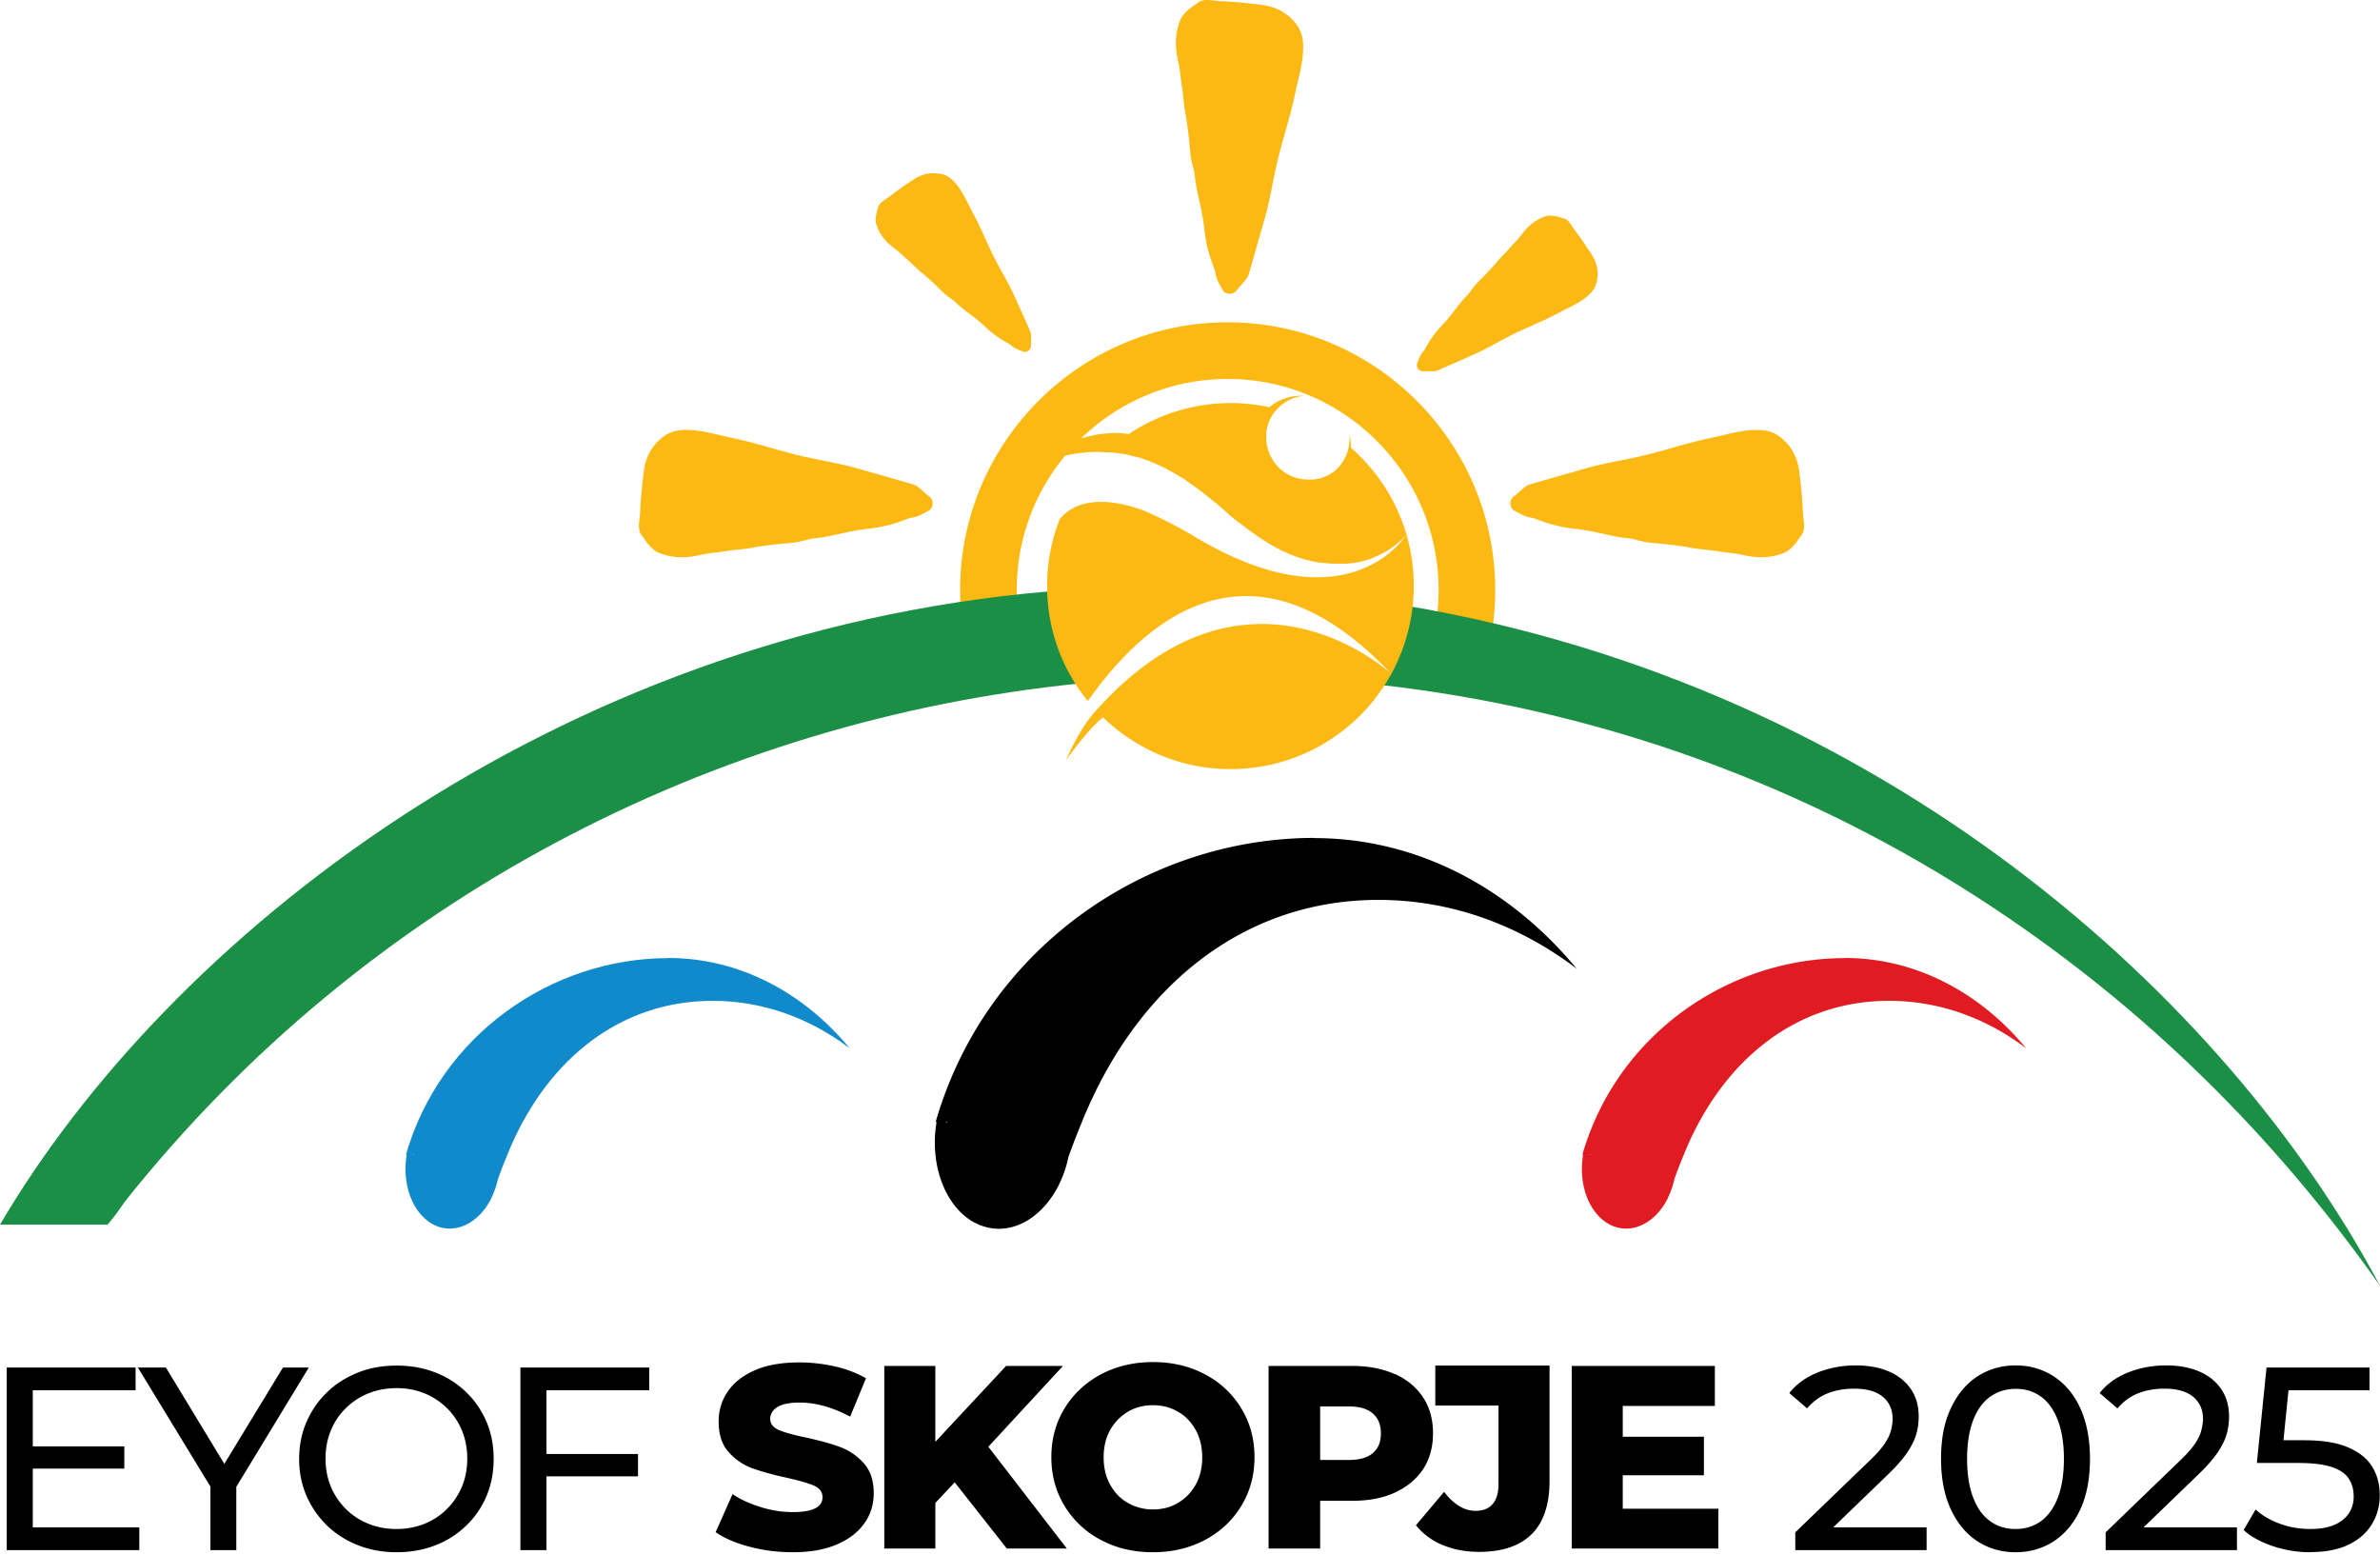 <?xml version="1.0" encoding="UTF-8"?>
<svg xmlns="http://www.w3.org/2000/svg" width="300" height="196">
  <path d="M291.268 195.612a14.84 14.84 0 0 1-4.726-.754c-1.531-.51-2.774-1.176-3.728-2.042l1.509-2.596c.777.732 1.753 1.31 2.995 1.775 1.221.466 2.53.688 3.906.688 1.753 0 3.106-.377 4.038-1.11.932-.732 1.42-1.73 1.42-2.995 0-.866-.2-1.598-.62-2.241-.422-.644-1.132-1.132-2.153-1.465-1.02-.333-2.419-.51-4.194-.51h-5.237l1.22-12.027h12.982v2.862h-11.76l1.708-1.62-.954 9.498-1.71-1.576h4.439c2.308 0 4.15.289 5.547.888 1.398.599 2.419 1.398 3.063 2.44.643 1.044.954 2.242.954 3.596 0 1.353-.311 2.507-.955 3.594-.643 1.088-1.597 1.953-2.884 2.597-1.287.643-2.907.976-4.882.976zm-25.85-.267v-2.24l9.363-9.032c.843-.799 1.443-1.487 1.864-2.086.4-.599.688-1.154.821-1.686.133-.51.222-1.021.222-1.487 0-1.176-.422-2.108-1.243-2.796-.843-.688-2.041-1.02-3.639-1.02-1.22 0-2.33.2-3.328.599-.999.399-1.842 1.043-2.574 1.886l-2.241-1.93c.865-1.11 2.063-1.976 3.528-2.575 1.487-.599 3.106-.91 4.882-.91 1.597 0 2.995.267 4.171.777 1.176.51 2.108 1.265 2.752 2.219.643.954.976 2.108.976 3.417 0 .755-.088 1.487-.288 2.197-.2.732-.577 1.487-1.11 2.308-.555.799-1.331 1.73-2.374 2.73l-8.343 8.054-.8-1.287h13.914v2.862h-16.532Zm-11.34.267c-1.797 0-3.395-.466-4.815-1.376-1.42-.932-2.53-2.263-3.35-4.016-.822-1.753-1.243-3.884-1.243-6.391 0-2.508.4-4.615 1.242-6.369.821-1.752 1.93-3.084 3.351-4.016 1.42-.91 3.018-1.376 4.815-1.376 1.798 0 3.373.466 4.793 1.376 1.42.932 2.552 2.264 3.35 4.016.8 1.754 1.221 3.884 1.221 6.369s-.4 4.616-1.22 6.39c-.821 1.754-1.93 3.085-3.35 4.017-1.421.91-3.019 1.376-4.794 1.376zm0-2.93c1.198 0 2.264-.332 3.173-.976.91-.665 1.62-1.642 2.13-2.95.51-1.31.777-2.952.777-4.905 0-1.952-.266-3.572-.777-4.904-.51-1.309-1.22-2.307-2.13-2.951-.91-.666-1.975-.976-3.173-.976s-2.263.333-3.195.976c-.932.666-1.642 1.642-2.153 2.951-.51 1.31-.776 2.952-.776 4.904 0 1.953.266 3.595.776 4.904.51 1.31 1.22 2.308 2.153 2.951.91.666 1.975.977 3.195.977zm-27.781 2.663v-2.24l9.364-9.032c.843-.799 1.442-1.487 1.864-2.086.399-.599.687-1.154.82-1.686.133-.51.222-1.021.222-1.487 0-1.176-.421-2.108-1.242-2.796-.843-.688-2.042-1.02-3.64-1.02-1.22 0-2.33.2-3.328.599-.998.399-1.841 1.043-2.574 1.886l-2.24-1.93c.864-1.11 2.063-1.976 3.527-2.575 1.487-.599 3.107-.91 4.882-.91 1.598 0 2.996.267 4.172.777 1.176.51 2.108 1.265 2.751 2.219.644.954.977 2.108.977 3.417 0 .755-.089 1.487-.289 2.197-.2.732-.577 1.487-1.11 2.308-.554.799-1.33 1.73-2.374 2.73l-8.343 8.054-.799-1.287h13.913v2.862H226.32zm-157.415 0h-3.284v-23.01h16.243v2.862H68.882Zm-.333-12.115h11.872v2.818H68.549ZM50 195.612c-1.753 0-3.373-.289-4.882-.888-1.51-.599-2.796-1.42-3.906-2.485a11.798 11.798 0 0 1-2.574-3.728c-.621-1.42-.932-2.973-.932-4.66 0-1.686.311-3.24.932-4.66.622-1.42 1.465-2.663 2.574-3.727 1.088-1.066 2.397-1.887 3.884-2.486 1.486-.6 3.128-.887 4.904-.887 1.775 0 3.372.288 4.86.865a11.586 11.586 0 0 1 3.882 2.463c1.11 1.065 1.953 2.308 2.574 3.728.6 1.42.91 2.996.91 4.704 0 1.709-.31 3.284-.91 4.704a11.12 11.12 0 0 1-2.574 3.728 11.588 11.588 0 0 1-3.883 2.463c-1.487.577-3.106.866-4.86.866zm0-2.93c1.264 0 2.44-.221 3.528-.665a8.445 8.445 0 0 0 2.818-1.864 8.85 8.85 0 0 0 1.886-2.818c.444-1.065.666-2.241.666-3.528s-.222-2.441-.666-3.528c-.444-1.065-1.065-2.02-1.886-2.819a8.674 8.674 0 0 0-2.818-1.863c-1.088-.444-2.264-.666-3.528-.666-1.265 0-2.486.222-3.573.666a8.54 8.54 0 0 0-2.84 1.863 8.175 8.175 0 0 0-1.886 2.819c-.444 1.065-.666 2.24-.666 3.528 0 1.287.222 2.44.666 3.528a8.733 8.733 0 0 0 1.886 2.818 8.54 8.54 0 0 0 2.84 1.864c1.087.444 2.263.666 3.573.666zm-23.477 2.664v-8.81l.754 2.042-9.896-16.243h3.528l8.32 13.713h-1.907l8.343-13.713h3.262l-9.875 16.243.733-2.042v8.81zm-22.368-2.863h13.403v2.863H.848v-23.011h16.243v2.862H4.132v17.286zm-.31-10.207H15.67v2.796H3.844Zm212.756 7.833v5.037h-18.484v-23.011h18.04v5.037H204.55v3.883h10.229v4.86h-10.23v4.216h12.027zm-34.727 4.615c-1.376-.577-2.508-1.42-3.396-2.507l3.55-4.216c1.221 1.597 2.553 2.396 3.973 2.396.932 0 1.664-.288 2.152-.865.488-.577.733-1.398.733-2.508v-9.896h-7.967v-5.037h14.401v14.534c0 2.973-.754 5.214-2.24 6.701-1.51 1.487-3.706 2.241-6.635 2.241-1.687 0-3.218-.288-4.594-.865zm-6.036-21.568c1.531.688 2.707 1.686 3.55 2.95.843 1.288 1.243 2.797 1.243 4.528 0 1.73-.422 3.24-1.243 4.504-.843 1.265-2.019 2.241-3.55 2.951-1.531.71-3.35 1.043-5.414 1.043h-4.017v6.014h-6.501v-23.011h10.518c2.086 0 3.883.355 5.414 1.043zm-2.796 9.963c.688-.577 1.02-1.398 1.02-2.485 0-1.088-.332-1.909-1.02-2.508s-1.686-.887-3.018-.887h-3.617v6.745h3.617c1.332 0 2.352-.288 3.018-.865zm-34.283 10.94a11.643 11.643 0 0 1-4.571-4.283c-1.11-1.82-1.665-3.861-1.665-6.147 0-2.285.555-4.326 1.665-6.146 1.11-1.82 2.64-3.24 4.57-4.283 1.931-1.02 4.128-1.553 6.569-1.553 2.44 0 4.615.51 6.568 1.553a11.496 11.496 0 0 1 4.571 4.283c1.11 1.82 1.664 3.86 1.664 6.146s-.554 4.327-1.664 6.147c-1.11 1.82-2.618 3.24-4.57 4.282-1.931 1.021-4.128 1.554-6.57 1.554-2.44 0-4.615-.51-6.567-1.554zm9.719-4.66a6.056 6.056 0 0 0 2.241-2.308c.555-.998.821-2.152.821-3.44 0-1.286-.266-2.44-.82-3.439-.556-.998-1.288-1.775-2.242-2.308-.932-.554-1.997-.82-3.151-.82-1.154 0-2.22.266-3.151.82a6.22 6.22 0 0 0-2.241 2.308c-.555.999-.821 2.153-.821 3.44s.266 2.44.82 3.44c.556.998 1.288 1.774 2.242 2.307a6.352 6.352 0 0 0 3.15.82c1.155 0 2.22-.265 3.152-.82zm-28.137-2.597-2.44 2.597v5.747h-6.436v-23.011h6.435v9.564l8.92-9.564h7.168l-9.409 10.185 9.897 12.826h-7.567zm-25.85 8.122c-1.754-.466-3.174-1.065-4.284-1.842l2.13-4.793c1.021.688 2.22 1.22 3.573 1.642 1.354.422 2.707.622 4.017.622 2.507 0 3.75-.622 3.75-1.864 0-.666-.355-1.154-1.065-1.465-.71-.31-1.864-.643-3.44-.998-1.73-.377-3.173-.777-4.35-1.199a7.29 7.29 0 0 1-2.995-2.063c-.843-.932-1.242-2.22-1.242-3.817 0-1.398.377-2.663 1.154-3.794.776-1.132 1.908-2.02 3.439-2.685 1.531-.666 3.395-.977 5.614-.977 1.509 0 2.996.178 4.482.51 1.465.334 2.752.844 3.884 1.487l-1.998 4.838c-2.196-1.176-4.327-1.775-6.368-1.775-1.287 0-2.241.2-2.818.577-.6.377-.888.887-.888 1.486 0 .6.355 1.065 1.043 1.376.688.31 1.82.621 3.395.954 1.753.377 3.196.777 4.35 1.199a7.452 7.452 0 0 1 2.995 2.041c.843.932 1.265 2.197 1.265 3.794 0 1.376-.377 2.641-1.154 3.75-.777 1.11-1.908 2.02-3.462 2.686-1.53.665-3.395.998-5.591.998-1.864 0-3.662-.222-5.415-.688z"></path>
  <path fill="#fdb913" d="M196.916 27.474c.81.09 1.103.9 1.553 1.486.766.99 1.463 2.049 2.139 3.084.72 1.103.968 2.296.63 3.602-.225.878-.833 1.463-1.53 1.981-1.036.766-2.23 1.261-3.378 1.869-2.026 1.103-4.21 1.89-6.28 2.971-1.351.698-2.657 1.486-4.03 2.094-1.599.72-3.197 1.418-4.795 2.116-.338.158-.698.113-1.058.113-.248 0-.496-.023-.743 0-.518.045-.99-.518-.788-1.013.202-.518.382-1.058.765-1.486.113-.113.203-.248.27-.405a13.385 13.385 0 0 1 2.049-2.837c.54-.563 1.058-1.17 1.53-1.8.519-.676 1.036-1.374 1.644-1.982.293-.293.495-.63.743-.945.495-.676 1.148-1.216 1.711-1.824.45-.495.923-.99 1.35-1.508.519-.63 1.126-1.148 1.622-1.756.495-.586 1.08-1.103 1.53-1.734.788-1.058 1.779-1.868 3.062-2.273.405-.113 1.283-.023 1.936.225zM110.648 26.326c.09-.788.878-1.103 1.464-1.553a49.755 49.755 0 0 1 3.061-2.161c1.08-.72 2.274-.969 3.58-.653.878.202 1.463.81 1.98 1.485.766 1.036 1.262 2.207 1.87 3.332 1.103 2.004 1.913 4.165 2.994 6.214.697 1.328 1.485 2.611 2.116 3.984.72 1.576 1.44 3.152 2.138 4.75.158.338.113.698.113 1.059 0 .247-.023.472 0 .72.045.518-.495.99-.99.81-.518-.202-1.059-.382-1.486-.765-.113-.113-.248-.18-.383-.27a12.542 12.542 0 0 1-2.837-2.026 19.352 19.352 0 0 0-1.8-1.509c-.676-.517-1.374-1.013-1.982-1.62-.292-.27-.63-.496-.945-.72-.676-.496-1.216-1.126-1.824-1.69-.495-.45-.99-.9-1.508-1.328-.63-.495-1.148-1.103-1.756-1.598-.585-.495-1.103-1.058-1.734-1.508-1.058-.766-1.868-1.756-2.273-3.04-.135-.382-.045-1.283.202-1.935zM150.81.482c.834-.788 1.96-.383 2.995-.338 1.756.068 3.512.248 5.245.473 1.824.225 3.332 1.035 4.435 2.544.743 1.035.833 2.206.766 3.399-.113 1.8-.653 3.534-1.013 5.29-.653 3.175-1.756 6.236-2.432 9.41-.45 2.072-.788 4.165-1.373 6.214-.675 2.364-1.329 4.705-2.026 7.069-.136.495-.518.855-.833 1.238-.225.248-.473.495-.676.788-.405.608-1.44.608-1.8-.045-.383-.675-.788-1.373-.901-2.161-.023-.225-.113-.428-.18-.63a18.162 18.162 0 0 1-1.193-4.75 27.498 27.498 0 0 0-.563-3.265c-.248-1.17-.54-2.341-.653-3.557-.045-.563-.225-1.103-.36-1.643-.27-1.148-.27-2.32-.428-3.467-.112-.946-.225-1.869-.405-2.792-.203-1.103-.248-2.229-.428-3.332-.18-1.058-.225-2.138-.473-3.196-.427-1.801-.427-3.602.316-5.336.225-.54 1.125-1.418 1.98-1.89zM81.022 67.636c-.788-.833-.383-1.958-.338-2.994.068-1.756.248-3.512.473-5.245.225-1.824 1.036-3.332 2.544-4.435 1.036-.743 2.206-.833 3.4-.766 1.8.113 3.534.653 5.29 1.013 3.174.653 6.236 1.756 9.41 2.432 2.071.45 4.165.788 6.213 1.373 2.364.675 4.705 1.328 7.07 2.026.495.135.855.518 1.237.833.248.225.496.473.788.675.608.406.608 1.441-.045 1.801-.675.383-1.373.788-2.16.901-.226.022-.429.113-.631.18a18.162 18.162 0 0 1-4.75 1.193c-1.08.113-2.184.315-3.265.563-1.17.248-2.34.54-3.557.653-.562.045-1.103.225-1.643.36-1.148.27-2.319.27-3.467.428-.945.112-1.868.225-2.791.405-1.103.203-2.23.248-3.332.428-1.058.18-2.139.225-3.197.473-1.8.427-3.602.427-5.335-.316-.54-.225-1.419-1.125-1.891-1.98zM226.925 67.636c.788-.833.383-1.958.337-2.994-.067-1.756-.247-3.512-.472-5.245-.225-1.824-1.036-3.332-2.544-4.435-1.036-.743-2.206-.833-3.4-.766-1.8.113-3.534.653-5.29 1.013-3.174.653-6.236 1.756-9.41 2.432-2.071.45-4.165.788-6.214 1.373-2.363.675-4.704 1.328-7.068 2.026-.495.135-.856.518-1.238.833-.248.225-.496.473-.788.675-.608.406-.608 1.441.045 1.801.675.383 1.373.788 2.16.901.226.022.429.113.631.18a18.162 18.162 0 0 0 4.75 1.193 27.5 27.5 0 0 1 3.264.563c1.171.248 2.342.54 3.557.653.563.045 1.103.225 1.644.36 1.148.27 2.319.27 3.467.428.945.112 1.868.225 2.791.405 1.103.203 2.229.248 3.332.428 1.058.18 2.139.225 3.197.473 1.8.427 3.602.427 5.335-.316.54-.225 1.419-1.125 1.891-1.98zM129.829 83.507a26.354 26.354 0 0 1-1.666-9.162c0-14.656 11.932-26.587 26.587-26.587 14.656 0 26.587 11.931 26.587 26.587 0 2.926-.495 5.74-1.373 8.374 1.846.563 4.21 1.261 6.844 2.071a33.392 33.392 0 0 0 1.666-10.445c0-18.595-15.128-33.724-33.724-33.724-18.595 0-33.723 15.129-33.723 33.724 0 3.31.495 6.483 1.396 9.5l7.429-.338z"></path>
  <path fill="#1b8f45" d="M132.26 74.525C69.496 79.86 21.094 118.402 0 154.331h13.552c.63-.72 1.351-1.665 2.184-2.904 30.46-38.293 74.381-60.625 120.261-65.286-2.228-3.354-3.557-7.316-3.737-11.593zM177.375 76.371c-.45 3.625-1.145 9.333-3.692 9.906 27.015 2.994 53.625 12.224 77.51 28.072 19.293 12.788 35.457 28.749 48.807 47.682-19.428-36.538-62.81-75.574-122.648-85.682Z"></path>
  <path fill="#fdb913" d="M170.284 56.605v-.292c0-.518-.068-1.014-.18-1.486v.472a5.358 5.358 0 0 1-.856 2.905c-.18.27-.383.517-.585.742-.225.226-.45.428-.698.608h-.023c-.067.045-.157.113-.225.158 0 0-.022 0-.045.022-.09.045-.157.09-.247.136l-.27.135h-.023c-.09.045-.158.067-.248.112-.022 0-.045 0-.067.023-.068.022-.135.045-.225.09-.023 0-.045 0-.068.022l-.27.068h-.022c-.09.022-.203.045-.293.067h-.068a.8.8 0 0 0-.225.045H164.903a5.284 5.284 0 0 1-5.29-5.29V54.557c0-.068 0-.135.023-.203v-.023a.8.8 0 0 1 .045-.225c.067-.315.157-.63.27-.945a5.293 5.293 0 0 1 4.502-3.287h-.45c-1.531 0-2.927.54-4.007 1.44a23.085 23.085 0 0 0-17.695 3.377c-8.87-1.26-17.74 7.925-17.74 7.925 6.776-6.19 13.823-5.718 14.813-5.606h-.022c.855 0 1.756.09 2.746.293.293.068.608.135.923.225h.045c.09.023.18.045.293.09h.068c.292.09.607.18.9.293.023 0 .045 0 .068.022.09.023.18.068.27.09.045 0 .09.023.112.046.09.045.18.067.27.112.045 0 .068.023.113.045.157.068.337.135.518.225.045 0 .09.045.112.045.09.045.158.068.248.113a.676.676 0 0 1 .18.09c.09.045.157.067.247.112.068.023.135.068.203.09.068.045.158.068.225.113.135.068.248.135.383.203.067.045.135.067.203.112.067.045.157.09.225.135.067.045.135.09.202.113.09.045.158.09.248.135.067.045.135.067.203.112.112.068.247.158.36.226.067.045.135.09.202.112l.338.203c.068.045.135.09.18.135.09.067.203.135.293.202.067.045.135.09.18.135.112.09.248.158.36.248.045.023.09.045.113.09l.472.338c.045.045.113.067.158.112.113.09.225.18.338.248.067.045.112.09.18.135.112.09.247.18.36.293.045.045.09.067.135.112.158.135.338.27.518.406.045.022.067.067.112.09l.406.337c.067.045.112.09.18.135.135.113.247.203.382.316.045.045.113.09.158.135l.54.472.608.54c.068.046.113.113.18.158.158.135.293.248.45.383.068.045.113.09.18.135l.608.473s.023 0 .045.022c.18.135.383.293.563.428.068.045.113.09.18.135.158.113.293.225.428.315.045.045.113.068.158.113.202.135.382.27.562.405 0 0 .045.023.045.045.18.113.338.225.518.338.045.045.113.067.158.112.135.09.292.18.428.27.045.023.09.068.135.09.18.113.36.226.54.316 0 0 .045.022.067.045l.473.27c.045.022.09.045.158.09.135.067.27.135.428.225.045 0 .09.045.112.068.18.09.36.18.518.247.022 0 .045 0 .067.023.158.067.293.135.45.202.046 0 .09.045.136.068.135.067.27.112.405.157.045 0 .067.023.112.045.158.068.338.136.496.18.022 0 .045 0 .067.023.135.045.27.09.428.135.045 0 .09.023.135.045.135.045.27.09.405.113.023 0 .068 0 .09.022l.473.135h.068c.135.023.27.068.382.09.045 0 .09 0 .113.023.135.022.247.045.382.067h.068l.45.068h.068c.112 0 .247.022.36.045h.112c.136 0 .248.023.36.045h.046c.135 0 .27 0 .427.023H169.788c.112 0 .225 0 .315-.045h.045c.113 0 .248-.023.36-.046h.09a.81.81 0 0 0 .248-.045h.09c.09 0 .202-.045.293-.067h.045c.112-.023.202-.045.315-.068.022 0 .067 0 .09-.022.067 0 .157-.045.225-.068.045 0 .067 0 .112-.022a.806.806 0 0 0 .248-.09h.068c.09-.023.18-.068.27-.09.045 0 .067-.023.112-.045.068 0 .113-.045.18-.068.045 0 .068-.022.113-.045.067-.022.135-.045.203-.09.045 0 .09-.045.112-.045a.675.675 0 0 0 .18-.09c.045 0 .068-.045.113-.045s.09-.045.135-.068c.045 0 .067-.045.112-.045l.135-.067c.068-.023.113-.068.18-.09.046 0 .068-.045.113-.068l.135-.067c.023 0 .068-.045.09-.045l.135-.068s.045-.022.068-.045c.09-.045.18-.112.247-.157 0 0 .045 0 .045-.023.045-.022.09-.067.135-.09 0 0 .023 0 .045-.022.09-.046.158-.113.226-.158 0 0 .022 0 .045-.023.045-.045.112-.067.157-.112 1.036-.766 1.576-1.418 1.576-1.418s-7.226 11.751-26.587.157c0 0-2.634-1.643-6.416-3.287-2.274-.855-6.664-2.026-9.568.09-.383.27-.72.608-1.035.968a22.802 22.802 0 0 0-1.599 8.443 22.896 22.896 0 0 0 5.133 14.498c7.361-10.469 20.779-21.882 38.203-3.467 0 0-17.987-16.75-37.122 4.615-.676.698-2.23 2.611-3.85 6.348 0 0 2.634-3.804 4.682-5.448a23.298 23.298 0 0 0 7.362 4.818 22.855 22.855 0 0 0 8.712 1.71c8.082 0 15.196-4.142 19.316-10.422a23.056 23.056 0 0 0 3.782-12.675c0-6.956-3.084-13.192-7.947-17.425z"></path>
  <path fill="#118acb" d="M84.241 120.743c-14.655 0-28.703 9.613-33.07 24.764h.09c-.72 4.3 1.193 8.374 4.345 9.185 2.476.63 4.997-.968 6.37-3.76v-.045c.338-.698.608-1.463.788-2.296.406-1.148.81-2.184 1.194-3.084.135-.338.27-.653.405-.968 0-.045.045-.09.067-.158 4.795-10.941 13.778-18.258 25.394-18.258 6.371 0 12.315 2.207 17.29 5.989-5.808-7.024-13.913-11.391-22.895-11.391Zm-32.057 24.809-.158-.045h.18v.045z"></path>
  <path fill="#e11b22" d="M232.53 120.743c-14.655 0-28.703 9.613-33.07 24.764h.09c-.72 4.3 1.193 8.374 4.345 9.185 2.476.63 4.997-.968 6.37-3.76v-.045c.338-.698.609-1.463.789-2.296a53.19 53.19 0 0 1 1.193-3.084c.135-.338.27-.653.405-.968 0-.045.045-.09.068-.158 4.795-10.941 13.777-18.258 25.393-18.258 6.371 0 12.315 2.207 17.29 5.989-5.808-7.024-13.913-11.391-22.895-11.391zm-32.057 24.809-.158-.045h.18v.045z"></path>
  <path d="M165.691 105.592c-21.162 0-41.445 13.89-47.749 35.795h.113c-1.036 6.19 1.733 12.112 6.28 13.26 3.58.923 7.205-1.396 9.186-5.426 0 0 0-.045.022-.067a14.156 14.156 0 0 0 1.126-3.332 90.57 90.57 0 0 1 1.71-4.435c.181-.473.384-.946.586-1.396.023-.067.068-.135.09-.202 6.912-15.804 19.879-26.385 36.695-26.385 9.208 0 17.785 3.197 24.99 8.667-8.398-10.153-20.104-16.456-33.071-16.456zm-46.308 35.84-.225-.068h.248v.068z"></path>
</svg>
